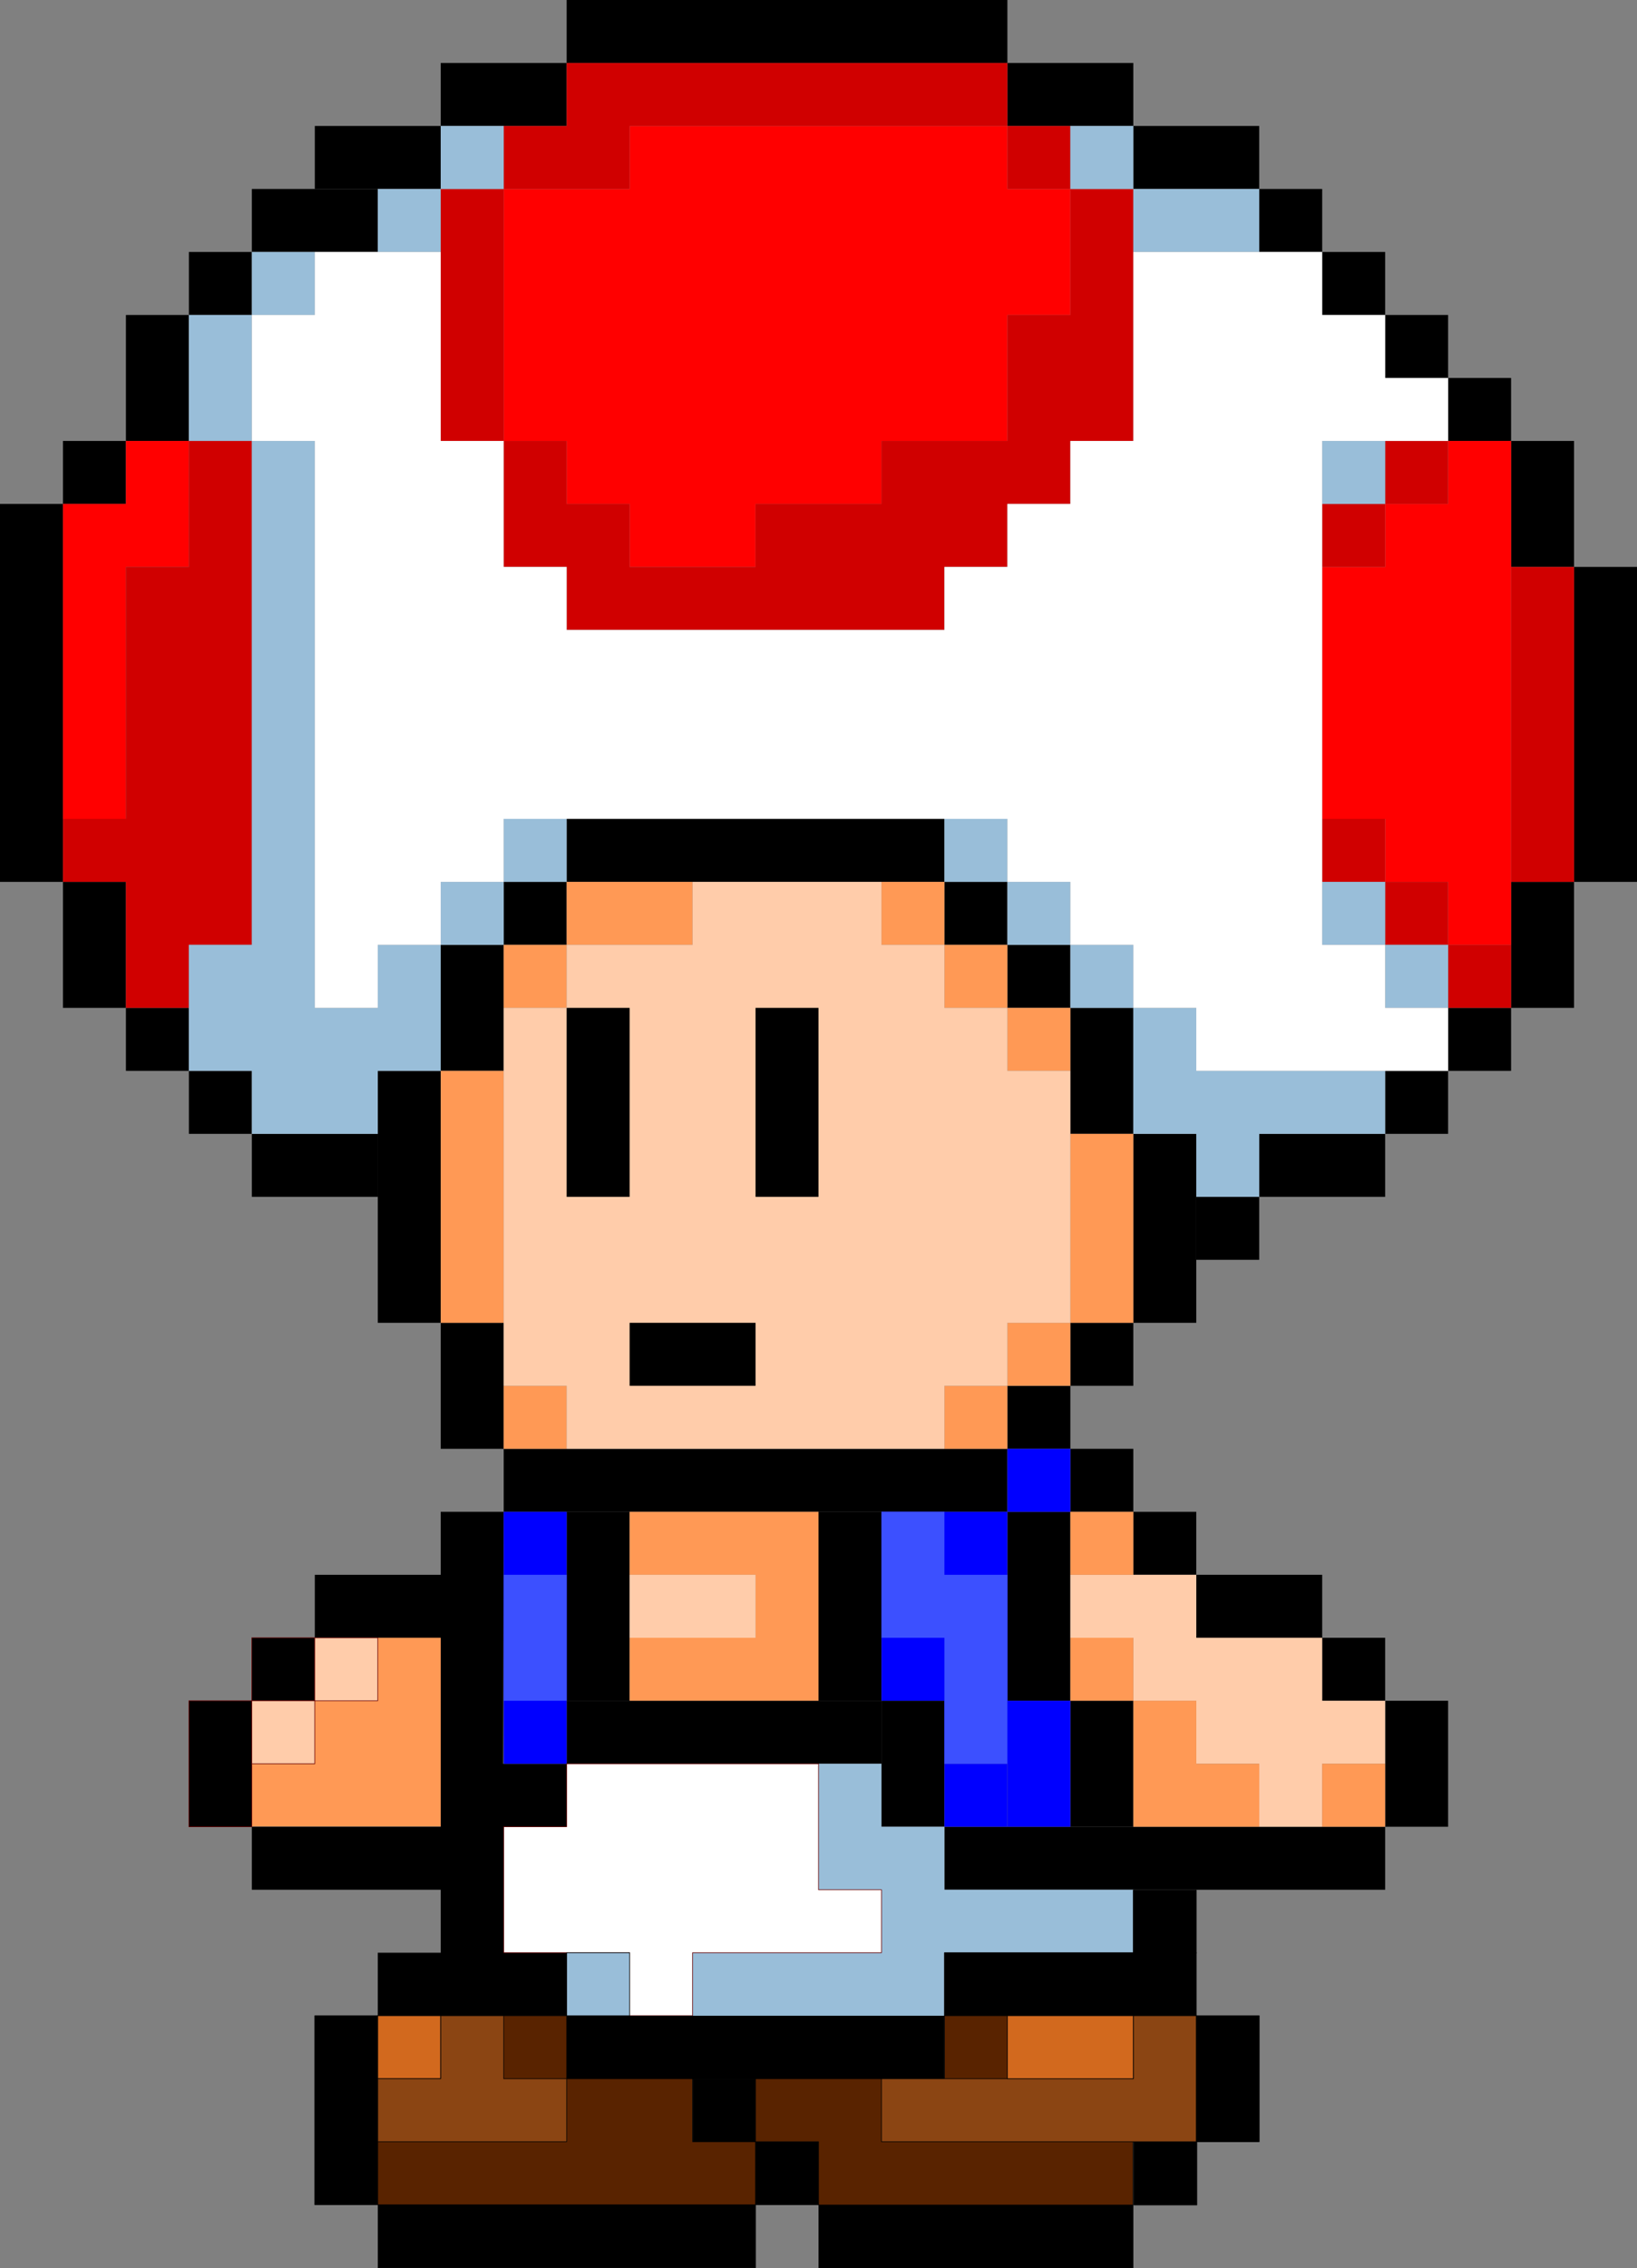 <?xml version="1.0" encoding="UTF-8" standalone="no"?>
<svg
   width="260"
   height="360.1"
   viewBox="0 0 260 360.1"
   version="1.1"
   id="svg8"
   sodipodi:docname="MNZaOndT75v.svg"
   inkscape:version="1.3 (0e150ed, 2023-07-21)"
   xmlns:inkscape="http://www.inkscape.org/namespaces/inkscape"
   xmlns:sodipodi="http://sodipodi.sourceforge.net/DTD/sodipodi-0.dtd"
   xmlns:xlink="http://www.w3.org/1999/xlink"
   xmlns="http://www.w3.org/2000/svg"
   xmlns:svg="http://www.w3.org/2000/svg"
   xmlns:rdf="http://www.w3.org/1999/02/22-rdf-syntax-ns#"
   xmlns:cc="http://creativecommons.org/ns#"
   xmlns:dc="http://purl.org/dc/elements/1.1/">
  <rect x="0" y="0" width="260" height="360.1" fill="#808080" stroke="none"/>
  <sodipodi:namedview
     id="namedview1"
     pagecolor="#ffffff"
     bordercolor="#666666"
     borderopacity="1.0"
     inkscape:showpageshadow="2"
     inkscape:pageopacity="0.0"
     inkscape:pagecheckerboard="0"
     inkscape:deskcolor="#d1d1d1"
     inkscape:zoom="0.95072157"
     inkscape:cx="130.42725"
     inkscape:cy="180.3893"
     inkscape:window-width="736"
     inkscape:window-height="480"
     inkscape:window-x="0"
     inkscape:window-y="25"
     inkscape:window-maximized="0"
     inkscape:current-layer="svg8" />
  <defs
     id="defs2">
    <linearGradient
       id="linearGradient2037">
      <stop
         style="stop-color:#ffffff;stop-opacity:1;"
         offset="0"
         id="stop2033" />
      <stop
         style="stop-color:#e3e3ff;stop-opacity:1"
         offset="1"
         id="stop2035" />
    </linearGradient>
    <linearGradient
       id="linearGradient2935">
      <stop
         style="stop-color:#f61717;stop-opacity:1;"
         offset="0"
         id="stop2931" />
      <stop
         style="stop-color:#fa7b7b;stop-opacity:1"
         offset="0.5"
         id="stop2939" />
      <stop
         style="stop-color:#f61717;stop-opacity:1"
         offset="1"
         id="stop2933" />
    </linearGradient>
    <linearGradient
       id="linearGradient1678">
      <stop
         style="stop-color:#ffe680;stop-opacity:1"
         offset="0"
         id="stop1670" />
      <stop
         style="stop-color:#ffcc00;stop-opacity:1"
         offset="0.282"
         id="stop1672" />
      <stop
         style="stop-color:#ffcc00;stop-opacity:1"
         offset="0.857"
         id="stop1674" />
      <stop
         style="stop-color:#c87137;stop-opacity:1"
         offset="1"
         id="stop1676" />
    </linearGradient>
    <linearGradient
       id="linearGradient1751">
      <stop
         style="stop-color:#ffe680;stop-opacity:1"
         offset="0"
         id="stop1743" />
      <stop
         style="stop-color:#ffcc00;stop-opacity:1"
         offset="0.237"
         id="stop1745" />
      <stop
         style="stop-color:#ffcc00;stop-opacity:1"
         offset="0.812"
         id="stop1747" />
      <stop
         style="stop-color:#c87137;stop-opacity:1"
         offset="1"
         id="stop1749" />
    </linearGradient>
    <linearGradient
       id="linearGradient1321-3">
      <stop
         style="stop-color:#b30dec;stop-opacity:1"
         offset="0"
         id="stop1317" />
      <stop
         style="stop-color:#b30dec;stop-opacity:1"
         offset="0.32"
         id="stop1330" />
      <stop
         style="stop-color:#fda500;stop-opacity:1"
         offset="0.332"
         id="stop1332" />
      <stop
         style="stop-color:#fda500;stop-opacity:1"
         offset="0.672"
         id="stop1334" />
      <stop
         style="stop-color:#ffdf08;stop-opacity:1"
         offset="0.687"
         id="stop1336" />
      <stop
         style="stop-color:#ffdf08;stop-opacity:1"
         offset="1"
         id="stop1319" />
    </linearGradient>
    <linearGradient
       id="linearGradient1112-9">
      <stop
         style="stop-color:#ffe680;stop-opacity:1"
         offset="0"
         id="stop1359" />
      <stop
         style="stop-color:#ffcc00;stop-opacity:1"
         offset="0.305"
         id="stop1364" />
      <stop
         style="stop-color:#ffcc00;stop-opacity:1"
         offset="0.742"
         id="stop1366" />
      <stop
         style="stop-color:#c87137;stop-opacity:1"
         offset="1"
         id="stop1361" />
    </linearGradient>
    <linearGradient
       id="linearGradient1289-0">
      <stop
         style="stop-color:#b8b8b8;stop-opacity:1"
         offset="0"
         id="stop1285" />
      <stop
         style="stop-color:#ffffff;stop-opacity:1"
         offset="0.245"
         id="stop1298" />
      <stop
         style="stop-color:#ffffff;stop-opacity:1"
         offset="1"
         id="stop1287" />
    </linearGradient>
    <linearGradient
       id="linearGradient1112-9-2">
      <stop
         style="stop-color:#b2bfd1;stop-opacity:1"
         offset="0"
         id="stop1108" />
      <stop
         style="stop-color:#ebeef3;stop-opacity:1"
         offset="1"
         id="stop1110" />
    </linearGradient>
    <linearGradient
       xlink:href="#linearGradient1112-9-2"
       id="linearGradient1114"
       x1="131.522"
       y1="362.039"
       x2="305.47"
       y2="115.966"
       gradientUnits="userSpaceOnUse"
       gradientTransform="translate(-24,6)" />
    <linearGradient
       xlink:href="#linearGradient1289-0"
       id="linearGradient1291"
       x1="728.22"
       y1="552.65"
       x2="728.589"
       y2="589.058"
       gradientUnits="userSpaceOnUse"
       spreadMethod="reflect" />
    <linearGradient
       xlink:href="#linearGradient1289-0"
       id="linearGradient1342"
       gradientUnits="userSpaceOnUse"
       x1="728.22"
       y1="552.65"
       x2="728.589"
       y2="589.058"
       spreadMethod="reflect" />
    <linearGradient
       xlink:href="#linearGradient1112-9"
       id="linearGradient1436"
       gradientUnits="userSpaceOnUse"
       x1="745.25"
       y1="599.5"
       x2="745"
       y2="618.25"
       gradientTransform="translate(72)" />
    <linearGradient
       xlink:href="#linearGradient1112-9"
       id="linearGradient1587"
       gradientUnits="userSpaceOnUse"
       gradientTransform="translate(72)"
       x1="745.25"
       y1="599.5"
       x2="745"
       y2="618.25" />
    <linearGradient
       xlink:href="#linearGradient1321-3"
       id="linearGradient1323"
       x1="199.317"
       y1="162.241"
       x2="199.537"
       y2="209.856"
       gradientUnits="userSpaceOnUse" />
    <linearGradient
       xlink:href="#linearGradient1321-3"
       id="linearGradient1351"
       x1="92.457"
       y1="163.658"
       x2="93.362"
       y2="208.277"
       gradientUnits="userSpaceOnUse" />
    <linearGradient
       xlink:href="#linearGradient1321-3"
       id="linearGradient1359"
       x1="128.739"
       y1="163.355"
       x2="128.924"
       y2="207.816"
       gradientUnits="userSpaceOnUse" />
    <linearGradient
       xlink:href="#linearGradient1321-3"
       id="linearGradient1369"
       x1="159.941"
       y1="164.127"
       x2="159.941"
       y2="207.829"
       gradientUnits="userSpaceOnUse" />
    <linearGradient
       xlink:href="#linearGradient1321-3"
       id="linearGradient1377"
       x1="235.896"
       y1="162.496"
       x2="236.74"
       y2="209.638"
       gradientUnits="userSpaceOnUse" />
    <linearGradient
       xlink:href="#linearGradient1321-3"
       id="linearGradient1385"
       x1="257.156"
       y1="165.018"
       x2="257.156"
       y2="207.829"
       gradientUnits="userSpaceOnUse" />
    <linearGradient
       xlink:href="#linearGradient1321-3"
       id="linearGradient1393"
       x1="93.77"
       y1="223.583"
       x2="93.879"
       y2="268.202"
       gradientUnits="userSpaceOnUse" />
    <linearGradient
       xlink:href="#linearGradient1321-3"
       id="linearGradient1401"
       x1="132.953"
       y1="224.036"
       x2="133.111"
       y2="266.605"
       gradientUnits="userSpaceOnUse" />
    <linearGradient
       xlink:href="#linearGradient1321-3"
       id="linearGradient1409"
       x1="161.34"
       y1="223.502"
       x2="161.09"
       y2="267.491"
       gradientUnits="userSpaceOnUse" />
    <linearGradient
       xlink:href="#linearGradient1751"
       id="linearGradient1654"
       x1="416.764"
       y1="354.073"
       x2="417.077"
       y2="413.044"
       gradientUnits="userSpaceOnUse"
       gradientTransform="matrix(1.161,0,0,1.161,-70.174,-61.624)" />
    <linearGradient
       xlink:href="#linearGradient1678"
       id="linearGradient1668"
       x1="239.887"
       y1="353.165"
       x2="239.921"
       y2="400.188"
       gradientUnits="userSpaceOnUse"
       gradientTransform="matrix(1.116,0,0,0.863,-3.039,-11.824)" />
    <linearGradient
       xlink:href="#linearGradient1678"
       id="linearGradient2121"
       gradientUnits="userSpaceOnUse"
       gradientTransform="matrix(1.116,0,0,0.863,358.961,-225.824)"
       x1="239.887"
       y1="353.165"
       x2="239.921"
       y2="400.188" />
    <linearGradient
       xlink:href="#linearGradient2935"
       id="linearGradient2937"
       x1="93.441"
       y1="393.307"
       x2="446.467"
       y2="612.781"
       gradientUnits="userSpaceOnUse" />
    <linearGradient
       xlink:href="#linearGradient2935"
       id="linearGradient3025"
       gradientUnits="userSpaceOnUse"
       x1="93.441"
       y1="393.307"
       x2="446.467"
       y2="612.781" />
    <radialGradient
       xlink:href="#linearGradient2037"
       id="radialGradient2041"
       cx="582.837"
       cy="255.569"
       fx="582.837"
       fy="255.569"
       r="154.978"
       gradientTransform="matrix(0.868,-0.487,0.417,0.718,-35.55,334.162)"
       gradientUnits="userSpaceOnUse" />
    <radialGradient
       xlink:href="#linearGradient2037"
       id="radialGradient9314-6"
       cx="491"
       cy="482.862"
       fx="491"
       fy="482.862"
       r="75.024"
       gradientTransform="matrix(1.001,0,0,0.693,-0.576,156.156)"
       gradientUnits="userSpaceOnUse" />
    <linearGradient
       xlink:href="#linearGradient1678"
       id="linearGradient2061"
       gradientUnits="userSpaceOnUse"
       gradientTransform="matrix(0.592,0,0,0.386,324.911,299.508)"
       x1="239.887"
       y1="353.165"
       x2="239.921"
       y2="400.188" />
    <radialGradient
       xlink:href="#linearGradient2037"
       id="radialGradient2092"
       gradientUnits="userSpaceOnUse"
       gradientTransform="matrix(-1.001,0,0,0.693,902.735,-69.844)"
       cx="491"
       cy="482.862"
       fx="491"
       fy="482.862"
       r="75.024" />
    <linearGradient
       xlink:href="#linearGradient1678"
       id="linearGradient2090"
       gradientUnits="userSpaceOnUse"
       gradientTransform="matrix(0.592,0,0,0.386,-577.247,73.508)"
       x1="239.887"
       y1="353.165"
       x2="239.921"
       y2="400.188" />
    <radialGradient
       xlink:href="#linearGradient2037"
       id="radialGradient8086"
       gradientUnits="userSpaceOnUse"
       gradientTransform="matrix(1.001,0,0,0.693,-128.711,-251.873)"
       cx="491"
       cy="482.862"
       fx="491"
       fy="482.862"
       r="75.024" />
    <linearGradient
       xlink:href="#linearGradient1289-0"
       id="linearGradient18586"
       gradientUnits="userSpaceOnUse"
       x1="728.22"
       y1="552.65"
       x2="728.589"
       y2="589.058"
       spreadMethod="reflect" />
  </defs>
  <g
     id="layer1"
     transform="translate(-485,-165)">
    <g
       id="layer14"
       style="display:inline;opacity:1">
      <rect
         style="fill:#000000;fill-opacity:1;stroke:none;stroke-width:0;stroke-linecap:round;stroke-linejoin:round;stroke-miterlimit:4;stroke-dasharray:none;paint-order:markers fill stroke"
         id="rect2732"
         width="70"
         height="10"
         x="575"
         y="165" />
      <rect
         style="fill:#000000;fill-opacity:1;stroke:none;stroke-width:0;stroke-linecap:round;stroke-linejoin:round;stroke-miterlimit:4;stroke-dasharray:none;paint-order:markers fill stroke"
         id="rect2734"
         width="20"
         height="10"
         x="645"
         y="175" />
      <rect
         style="fill:#000000;fill-opacity:1;stroke:none;stroke-width:0;stroke-linecap:round;stroke-linejoin:round;stroke-miterlimit:4;stroke-dasharray:none;paint-order:markers fill stroke"
         id="rect2736"
         width="20"
         height="10"
         x="555"
         y="175" />
      <rect
         style="fill:#000000;fill-opacity:1;stroke:none;stroke-width:0;stroke-linecap:round;stroke-linejoin:round;stroke-miterlimit:4;stroke-dasharray:none;paint-order:markers fill stroke"
         id="rect2738"
         width="20"
         height="10"
         x="665"
         y="185" />
      <rect
         style="fill:#000000;fill-opacity:1;stroke:none;stroke-width:0;stroke-linecap:round;stroke-linejoin:round;stroke-miterlimit:4;stroke-dasharray:none;paint-order:markers fill stroke"
         id="rect2740"
         width="10"
         height="10"
         x="685"
         y="195" />
      <rect
         style="fill:#000000;fill-opacity:1;stroke:none;stroke-width:0;stroke-linecap:round;stroke-linejoin:round;stroke-miterlimit:4;stroke-dasharray:none;paint-order:markers fill stroke"
         id="rect2742"
         width="20"
         height="10"
         x="535"
         y="185" />
      <rect
         style="fill:#000000;fill-opacity:1;stroke:none;stroke-width:0;stroke-linecap:round;stroke-linejoin:round;stroke-miterlimit:4;stroke-dasharray:none;paint-order:markers fill stroke"
         id="rect2745"
         width="20"
         height="10"
         x="525"
         y="195" />
      <rect
         style="fill:#000000;fill-opacity:1;stroke:none;stroke-width:0;stroke-linecap:round;stroke-linejoin:round;stroke-miterlimit:4;stroke-dasharray:none;paint-order:markers fill stroke"
         id="rect2747"
         width="10"
         height="10"
         x="515"
         y="205" />
      <rect
         style="fill:#000000;fill-opacity:1;stroke:none;stroke-width:0;stroke-linecap:round;stroke-linejoin:round;stroke-miterlimit:4;stroke-dasharray:none;paint-order:markers fill stroke"
         id="rect2749"
         width="10"
         height="20"
         x="505"
         y="215" />
      <rect
         style="fill:#000000;fill-opacity:1;stroke:none;stroke-width:0;stroke-linecap:round;stroke-linejoin:round;stroke-miterlimit:4;stroke-dasharray:none;paint-order:markers fill stroke"
         id="rect2751"
         width="10"
         height="10"
         x="495"
         y="235" />
      <rect
         style="fill:#000000;fill-opacity:1;stroke:none;stroke-width:0;stroke-linecap:round;stroke-linejoin:round;stroke-miterlimit:4;stroke-dasharray:none;paint-order:markers fill stroke"
         id="rect2753"
         width="10"
         height="60"
         x="485"
         y="245" />
      <rect
         style="fill:#000000;fill-opacity:1;stroke:none;stroke-width:0;stroke-linecap:round;stroke-linejoin:round;stroke-miterlimit:4;stroke-dasharray:none;paint-order:markers fill stroke"
         id="rect2755"
         width="10"
         height="20"
         x="495"
         y="305" />
      <rect
         style="fill:#000000;fill-opacity:1;stroke:none;stroke-width:0;stroke-linecap:round;stroke-linejoin:round;stroke-miterlimit:4;stroke-dasharray:none;paint-order:markers fill stroke"
         id="rect2757"
         width="10"
         height="10"
         x="505"
         y="325" />
      <rect
         style="fill:#000000;fill-opacity:1;stroke:none;stroke-width:0;stroke-linecap:round;stroke-linejoin:round;stroke-miterlimit:4;stroke-dasharray:none;paint-order:markers fill stroke"
         id="rect2759"
         width="10"
         height="10"
         x="515"
         y="335" />
      <rect
         style="fill:#000000;fill-opacity:1;stroke:none;stroke-width:0;stroke-linecap:round;stroke-linejoin:round;stroke-miterlimit:4;stroke-dasharray:none;paint-order:markers fill stroke"
         id="rect2761"
         width="20"
         height="10"
         x="525"
         y="345" />
      <rect
         style="fill:#000000;fill-opacity:1;stroke:none;stroke-width:0;stroke-linecap:round;stroke-linejoin:round;stroke-miterlimit:4;stroke-dasharray:none;paint-order:markers fill stroke"
         id="rect2764"
         width="10"
         height="40"
         x="545"
         y="335" />
      <rect
         style="fill:#000000;fill-opacity:1;stroke:none;stroke-width:0;stroke-linecap:round;stroke-linejoin:round;stroke-miterlimit:4;stroke-dasharray:none;paint-order:markers fill stroke"
         id="rect2766"
         width="10"
         height="20"
         x="555"
         y="315" />
      <rect
         style="fill:#000000;fill-opacity:1;stroke:none;stroke-width:0;stroke-linecap:round;stroke-linejoin:round;stroke-miterlimit:4;stroke-dasharray:none;paint-order:markers fill stroke"
         id="rect2768"
         width="10"
         height="10"
         x="565"
         y="305" />
      <rect
         style="fill:#000000;fill-opacity:1;stroke:none;stroke-width:0;stroke-linecap:round;stroke-linejoin:round;stroke-miterlimit:4;stroke-dasharray:none;paint-order:markers fill stroke"
         id="rect2770"
         width="10"
         height="20"
         x="555"
         y="375" />
      <rect
         style="fill:#000000;fill-opacity:1;stroke:none;stroke-width:0;stroke-linecap:round;stroke-linejoin:round;stroke-miterlimit:4;stroke-dasharray:none;paint-order:markers fill stroke"
         id="rect2772"
         width="60"
         height="10"
         x="575"
         y="295" />
      <rect
         style="fill:#000000;fill-opacity:1;stroke:none;stroke-width:0;stroke-linecap:round;stroke-linejoin:round;stroke-miterlimit:4;stroke-dasharray:none;paint-order:markers fill stroke"
         id="rect2774"
         width="10"
         height="10"
         x="635"
         y="305" />
      <rect
         style="fill:#000000;fill-opacity:1;stroke:none;stroke-width:0;stroke-linecap:round;stroke-linejoin:round;stroke-miterlimit:4;stroke-dasharray:none;paint-order:markers fill stroke"
         id="rect2776"
         width="10"
         height="10"
         x="645"
         y="315" />
      <rect
         style="fill:#000000;fill-opacity:1;stroke:none;stroke-width:0;stroke-linecap:round;stroke-linejoin:round;stroke-miterlimit:4;stroke-dasharray:none;paint-order:markers fill stroke"
         id="rect2778"
         width="10"
         height="20"
         x="655"
         y="325" />
      <rect
         style="fill:#000000;fill-opacity:1;stroke:none;stroke-width:0;stroke-linecap:round;stroke-linejoin:round;stroke-miterlimit:4;stroke-dasharray:none;paint-order:markers fill stroke"
         id="rect2780"
         width="10"
         height="30"
         x="665"
         y="345" />
      <rect
         style="fill:#000000;fill-opacity:1;stroke:none;stroke-width:0;stroke-linecap:round;stroke-linejoin:round;stroke-miterlimit:4;stroke-dasharray:none;paint-order:markers fill stroke"
         id="rect2782"
         width="10"
         height="10"
         x="675"
         y="355" />
      <rect
         style="fill:#000000;fill-opacity:1;stroke:none;stroke-width:0;stroke-linecap:round;stroke-linejoin:round;stroke-miterlimit:4;stroke-dasharray:none;paint-order:markers fill stroke"
         id="rect2784"
         width="10"
         height="10"
         x="695"
         y="205" />
      <rect
         style="fill:#000000;fill-opacity:1;stroke:none;stroke-width:0;stroke-linecap:round;stroke-linejoin:round;stroke-miterlimit:4;stroke-dasharray:none;paint-order:markers fill stroke"
         id="rect2786"
         width="10"
         height="10"
         x="705"
         y="215" />
      <rect
         style="fill:#000000;fill-opacity:1;stroke:none;stroke-width:0;stroke-linecap:round;stroke-linejoin:round;stroke-miterlimit:4;stroke-dasharray:none;paint-order:markers fill stroke"
         id="rect2788"
         width="10"
         height="10"
         x="715"
         y="225" />
      <rect
         style="fill:#000000;fill-opacity:1;stroke:none;stroke-width:0;stroke-linecap:round;stroke-linejoin:round;stroke-miterlimit:4;stroke-dasharray:none;paint-order:markers fill stroke"
         id="rect2790"
         width="10"
         height="20"
         x="725"
         y="235" />
      <rect
         style="fill:#000000;fill-opacity:1;stroke:none;stroke-width:0;stroke-linecap:round;stroke-linejoin:round;stroke-miterlimit:4;stroke-dasharray:none;paint-order:markers fill stroke"
         id="rect2792"
         width="10"
         height="50"
         x="735"
         y="255" />
      <rect
         style="fill:#000000;fill-opacity:1;stroke:none;stroke-width:0;stroke-linecap:round;stroke-linejoin:round;stroke-miterlimit:4;stroke-dasharray:none;paint-order:markers fill stroke"
         id="rect2794"
         width="10"
         height="20"
         x="725"
         y="305" />
      <rect
         style="fill:#000000;fill-opacity:1;stroke:none;stroke-width:0;stroke-linecap:round;stroke-linejoin:round;stroke-miterlimit:4;stroke-dasharray:none;paint-order:markers fill stroke"
         id="rect2796"
         width="10"
         height="10"
         x="715"
         y="325" />
      <rect
         style="fill:#000000;fill-opacity:1;stroke:none;stroke-width:0;stroke-linecap:round;stroke-linejoin:round;stroke-miterlimit:4;stroke-dasharray:none;paint-order:markers fill stroke"
         id="rect2798"
         width="10"
         height="10"
         x="705"
         y="335" />
      <rect
         style="fill:#000000;fill-opacity:1;stroke:none;stroke-width:0;stroke-linecap:round;stroke-linejoin:round;stroke-miterlimit:4;stroke-dasharray:none;paint-order:markers fill stroke"
         id="rect2800"
         width="20"
         height="10"
         x="685"
         y="345" />
      <rect
         style="fill:#000000;fill-opacity:1;stroke:none;stroke-width:0;stroke-linecap:round;stroke-linejoin:round;stroke-miterlimit:4;stroke-dasharray:none;paint-order:markers fill stroke"
         id="rect2802"
         width="10"
         height="10"
         x="655"
         y="375" />
      <rect
         style="fill:#000000;fill-opacity:1;stroke:none;stroke-width:0;stroke-linecap:round;stroke-linejoin:round;stroke-miterlimit:4;stroke-dasharray:none;paint-order:markers fill stroke"
         id="rect2804"
         width="10"
         height="10"
         x="645"
         y="385" />
      <rect
         style="fill:#000000;fill-opacity:1;stroke:none;stroke-width:0;stroke-linecap:round;stroke-linejoin:round;stroke-miterlimit:4;stroke-dasharray:none;paint-order:markers fill stroke"
         id="rect2806"
         width="80"
         height="10"
         x="565"
         y="395" />
      <rect
         style="fill:#000000;fill-opacity:1;stroke:none;stroke-width:0;stroke-linecap:round;stroke-linejoin:round;stroke-miterlimit:4;stroke-dasharray:none;paint-order:markers fill stroke"
         id="rect2808"
         width="10"
         height="10"
         x="655"
         y="395" />
      <rect
         style="fill:#000000;fill-opacity:1;stroke:none;stroke-width:0;stroke-linecap:round;stroke-linejoin:round;stroke-miterlimit:4;stroke-dasharray:none;paint-order:markers fill stroke"
         id="rect2810"
         width="10"
         height="10"
         x="665"
         y="405" />
      <rect
         style="fill:#000000;fill-opacity:1;stroke:none;stroke-width:0;stroke-linecap:round;stroke-linejoin:round;stroke-miterlimit:4;stroke-dasharray:none;paint-order:markers fill stroke"
         id="rect2812"
         width="20"
         height="10"
         x="675"
         y="415" />
      <rect
         style="fill:#000000;fill-opacity:1;stroke:none;stroke-width:0;stroke-linecap:round;stroke-linejoin:round;stroke-miterlimit:4;stroke-dasharray:none;paint-order:markers fill stroke"
         id="rect2814"
         width="10"
         height="10"
         x="695"
         y="425" />
      <rect
         style="fill:#000000;fill-opacity:1;stroke:none;stroke-width:0;stroke-linecap:round;stroke-linejoin:round;stroke-miterlimit:4;stroke-dasharray:none;paint-order:markers fill stroke"
         id="rect2816"
         width="10"
         height="20"
         x="705"
         y="435" />
      <rect
         style="fill:#000000;fill-opacity:1;stroke:none;stroke-width:0;stroke-linecap:round;stroke-linejoin:round;stroke-miterlimit:4;stroke-dasharray:none;paint-order:markers fill stroke"
         id="rect2818"
         width="10"
         height="30"
         x="645"
         y="405" />
      <rect
         style="fill:#000000;fill-opacity:1;stroke:none;stroke-width:0;stroke-linecap:round;stroke-linejoin:round;stroke-miterlimit:4;stroke-dasharray:none;paint-order:markers fill stroke"
         id="rect2820"
         width="10"
         height="20"
         x="655"
         y="435" />
      <rect
         style="fill:#000000;fill-opacity:1;stroke:none;stroke-width:0;stroke-linecap:round;stroke-linejoin:round;stroke-miterlimit:4;stroke-dasharray:none;paint-order:markers fill stroke"
         id="rect2822"
         width="70"
         height="10"
         x="635"
         y="455" />
      <rect
         style="fill:#000000;fill-opacity:1;stroke:none;stroke-width:0;stroke-linecap:round;stroke-linejoin:round;stroke-miterlimit:4;stroke-dasharray:none;paint-order:markers fill stroke"
         id="rect2824"
         width="10"
         height="30"
         x="615"
         y="405" />
      <rect
         style="fill:#000000;fill-opacity:1;stroke:none;stroke-width:0;stroke-linecap:round;stroke-linejoin:round;stroke-miterlimit:4;stroke-dasharray:none;paint-order:markers fill stroke"
         id="rect2826"
         width="10"
         height="20"
         x="625"
         y="435" />
      <rect
         style="fill:#000000;fill-opacity:1;stroke:none;stroke-width:0;stroke-linecap:round;stroke-linejoin:round;stroke-miterlimit:4;stroke-dasharray:none;paint-order:markers fill stroke"
         id="rect2828"
         width="10"
         height="30"
         x="575"
         y="405" />
      <rect
         style="fill:#000000;fill-opacity:1;stroke:none;stroke-width:0;stroke-linecap:round;stroke-linejoin:round;stroke-miterlimit:4;stroke-dasharray:none;paint-order:markers fill stroke"
         id="rect2830"
         width="50"
         height="10"
         x="575"
         y="435" />
      <path
         id="path3051"
         style="fill:#000000;fill-opacity:1;stroke:none;stroke-width:0;stroke-linecap:round;stroke-linejoin:round;stroke-miterlimit:4;stroke-dasharray:none;paint-order:markers fill stroke"
         d="m 555,405 v 10 h -20 v 10 h 20 l 9e-5,30 20,3e-5 L 575,445 l -10.088,3e-5 0.088,-40 z M 525,455 l -10e-5,10 h 30 v 10 h -10 v 10 h 30 v -10 h -10 l 9e-5,-20 z" />
      <path
         id="rect2844"
         style="fill:#ff0000;fill-opacity:1;stroke:none;stroke-width:0;stroke-linecap:round;stroke-linejoin:round;stroke-miterlimit:4;stroke-dasharray:none;paint-order:markers fill stroke"
         d="m 505,235 v 10 h -10 v 50 h 10 v -40 h 10 v -20 z" />
      <path
         id="rect2848"
         style="fill:#d00000;fill-opacity:1;stroke:none;stroke-width:0;stroke-linecap:round;stroke-linejoin:round;stroke-miterlimit:4;stroke-dasharray:none;paint-order:markers fill stroke"
         d="m 515,235 v 20 h -10 v 40 h -10 v 10 h 10 v 20 h 10 v -10 h 10 v -80 z" />
      <path
         id="rect2854"
         style="fill:#d00000;fill-opacity:1;stroke:none;stroke-width:0;stroke-linecap:round;stroke-linejoin:round;stroke-miterlimit:4;stroke-dasharray:none;paint-order:markers fill stroke"
         d="m 575,175 v 10 h -10 v 10 h 20 v -10 h 60 v -10 z" />
      <rect
         style="fill:#d00000;fill-opacity:1;stroke:none;stroke-width:0;stroke-linecap:round;stroke-linejoin:round;stroke-miterlimit:4;stroke-dasharray:none;paint-order:markers fill stroke"
         id="rect2856"
         width="10"
         height="10"
         x="645"
         y="185" />
      <rect
         style="fill:#d00000;fill-opacity:1;stroke:none;stroke-width:0;stroke-linecap:round;stroke-linejoin:round;stroke-miterlimit:4;stroke-dasharray:none;paint-order:markers fill stroke"
         id="rect2860"
         width="10"
         height="40"
         x="555"
         y="195" />
      <path
         id="rect2862"
         style="fill:#d00000;fill-opacity:1;stroke:none;stroke-width:0;stroke-linecap:round;stroke-linejoin:round;stroke-miterlimit:4;stroke-dasharray:none;paint-order:markers fill stroke"
         d="m 655,195 v 20 h -10 v 20 h -20 v 10 h -20 v 10 h -20 v -10 h -10 v -10 h -10 v 20 h 10 v 10 h 60 v -10 h 10 v -10 h 10 v -10 h 10 v -20 -20 z" />
      <path
         id="rect2876"
         style="fill:#ff0000;fill-opacity:1;stroke:none;stroke-width:0;stroke-linecap:round;stroke-linejoin:round;stroke-miterlimit:4;stroke-dasharray:none;paint-order:markers fill stroke"
         d="m 585,185 v 10 h -20 v 40 h 10 v 10 h 10 v 10 h 20 v -10 h 20 v -10 h 20 v -20 h 10 v -20 h -10 v -10 z" />
      <rect
         style="fill:#d00000;fill-opacity:1;stroke:none;stroke-width:0;stroke-linecap:round;stroke-linejoin:round;stroke-miterlimit:4;stroke-dasharray:none;paint-order:markers fill stroke"
         id="rect2886"
         width="10"
         height="50"
         x="725"
         y="255" />
      <rect
         style="fill:#d00000;fill-opacity:1;stroke:none;stroke-width:0;stroke-linecap:round;stroke-linejoin:round;stroke-miterlimit:4;stroke-dasharray:none;paint-order:markers fill stroke"
         id="rect2888"
         width="10"
         height="10"
         x="705"
         y="235" />
      <rect
         style="fill:#d00000;fill-opacity:1;stroke:none;stroke-width:0;stroke-linecap:round;stroke-linejoin:round;stroke-miterlimit:4;stroke-dasharray:none;paint-order:markers fill stroke"
         id="rect2890"
         width="10"
         height="10"
         x="695"
         y="245" />
      <rect
         style="fill:#d00000;fill-opacity:1;stroke:none;stroke-width:0;stroke-linecap:round;stroke-linejoin:round;stroke-miterlimit:4;stroke-dasharray:none;paint-order:markers fill stroke"
         id="rect2892"
         width="10"
         height="10"
         x="715"
         y="315" />
      <rect
         style="fill:#d00000;fill-opacity:1;stroke:none;stroke-width:0;stroke-linecap:round;stroke-linejoin:round;stroke-miterlimit:4;stroke-dasharray:none;paint-order:markers fill stroke"
         id="rect2894"
         width="10"
         height="10"
         x="705"
         y="305" />
      <rect
         style="fill:#d00000;fill-opacity:1;stroke:none;stroke-width:0;stroke-linecap:round;stroke-linejoin:round;stroke-miterlimit:4;stroke-dasharray:none;paint-order:markers fill stroke"
         id="rect2896"
         width="10"
         height="10"
         x="695"
         y="295" />
      <path
         id="rect2898"
         style="fill:#ff0000;fill-opacity:1;stroke:none;stroke-width:0;stroke-linecap:round;stroke-linejoin:round;stroke-miterlimit:4;stroke-dasharray:none;paint-order:markers fill stroke"
         d="m 715,235 v 10 h -10 v 10 h -10 v 40 h 10 v 10 h 10 v 10 h 10 v -80 z" />
      <rect
         style="fill:#99bed9;fill-opacity:1;stroke:none;stroke-width:0;stroke-linecap:round;stroke-linejoin:round;stroke-miterlimit:4;stroke-dasharray:none;paint-order:markers fill stroke"
         id="rect2904"
         width="10"
         height="10"
         x="655"
         y="185" />
      <rect
         style="fill:#99bed9;fill-opacity:1;stroke:none;stroke-width:0;stroke-linecap:round;stroke-linejoin:round;stroke-miterlimit:4;stroke-dasharray:none;paint-order:markers fill stroke"
         id="rect2906"
         width="20"
         height="10"
         x="665"
         y="195" />
      <rect
         style="fill:#99bed9;fill-opacity:1;stroke:none;stroke-width:0;stroke-linecap:round;stroke-linejoin:round;stroke-miterlimit:4;stroke-dasharray:none;paint-order:markers fill stroke"
         id="rect2908"
         width="10"
         height="10"
         x="695"
         y="235" />
      <rect
         style="fill:#99bed9;fill-opacity:1;stroke:none;stroke-width:0;stroke-linecap:round;stroke-linejoin:round;stroke-miterlimit:4;stroke-dasharray:none;paint-order:markers fill stroke"
         id="rect2910"
         width="10"
         height="10"
         x="695"
         y="305" />
      <rect
         style="fill:#99bed9;fill-opacity:1;stroke:none;stroke-width:0;stroke-linecap:round;stroke-linejoin:round;stroke-miterlimit:4;stroke-dasharray:none;paint-order:markers fill stroke"
         id="rect2912"
         width="10"
         height="10"
         x="705"
         y="315" />
      <path
         id="rect2914"
         style="fill:#99bed9;fill-opacity:1;stroke:none;stroke-width:0;stroke-linecap:round;stroke-linejoin:round;stroke-miterlimit:4;stroke-dasharray:none;paint-order:markers fill stroke"
         d="m 665,325 v 10 10 h 10 v 10 h 10 v -10 h 20 v -10 h -30 v -10 z" />
      <rect
         style="fill:#99bed9;fill-opacity:1;stroke:none;stroke-width:0;stroke-linecap:round;stroke-linejoin:round;stroke-miterlimit:4;stroke-dasharray:none;paint-order:markers fill stroke"
         id="rect2920"
         width="10"
         height="10"
         x="655"
         y="315" />
      <rect
         style="fill:#99bed9;fill-opacity:1;stroke:none;stroke-width:0;stroke-linecap:round;stroke-linejoin:round;stroke-miterlimit:4;stroke-dasharray:none;paint-order:markers fill stroke"
         id="rect2922"
         width="10"
         height="10"
         x="645"
         y="305" />
      <rect
         style="fill:#99bed9;fill-opacity:1;stroke:none;stroke-width:0;stroke-linecap:round;stroke-linejoin:round;stroke-miterlimit:4;stroke-dasharray:none;paint-order:markers fill stroke"
         id="rect2924"
         width="10"
         height="10"
         x="635"
         y="295" />
      <rect
         style="fill:#99bed9;fill-opacity:1;stroke:none;stroke-width:0;stroke-linecap:round;stroke-linejoin:round;stroke-miterlimit:4;stroke-dasharray:none;paint-order:markers fill stroke"
         id="rect2926"
         width="10"
         height="10"
         x="555"
         y="185" />
      <rect
         style="fill:#99bed9;fill-opacity:1;stroke:none;stroke-width:0;stroke-linecap:round;stroke-linejoin:round;stroke-miterlimit:4;stroke-dasharray:none;paint-order:markers fill stroke"
         id="rect2928"
         width="10"
         height="10"
         x="545"
         y="195" />
      <rect
         style="fill:#99bed9;fill-opacity:1;stroke:none;stroke-width:0;stroke-linecap:round;stroke-linejoin:round;stroke-miterlimit:4;stroke-dasharray:none;paint-order:markers fill stroke"
         id="rect2930"
         width="10"
         height="10"
         x="525"
         y="205" />
      <rect
         style="fill:#99bed9;fill-opacity:1;stroke:none;stroke-width:0;stroke-linecap:round;stroke-linejoin:round;stroke-miterlimit:4;stroke-dasharray:none;paint-order:markers fill stroke"
         id="rect2932"
         width="10"
         height="20"
         x="515"
         y="215" />
      <path
         id="rect2934"
         style="fill:#99bed9;fill-opacity:1;stroke:none;stroke-width:0;stroke-linecap:round;stroke-linejoin:round;stroke-miterlimit:4;stroke-dasharray:none;paint-order:markers fill stroke"
         d="m 525,235 v 80 h -10 v 20 h 10 v 10 h 10 10 v -10 h 10 v -20 h -10 v 10 h -10 v -90 z" />
      <rect
         style="fill:#99bed9;fill-opacity:1;stroke:none;stroke-width:0;stroke-linecap:round;stroke-linejoin:round;stroke-miterlimit:4;stroke-dasharray:none;paint-order:markers fill stroke"
         id="rect2944"
         width="10"
         height="10"
         x="555"
         y="305" />
      <rect
         style="fill:#99bed9;fill-opacity:1;stroke:none;stroke-width:0;stroke-linecap:round;stroke-linejoin:round;stroke-miterlimit:4;stroke-dasharray:none;paint-order:markers fill stroke"
         id="rect2946"
         width="10"
         height="10"
         x="565"
         y="295" />
      <path
         id="rect2948"
         style="fill:#ffffff;fill-opacity:1;stroke:none;stroke-width:0;stroke-linecap:round;stroke-linejoin:round;stroke-miterlimit:4;stroke-dasharray:none;paint-order:markers fill stroke"
         d="m 535,205 v 10 h -10 v 20 h 10 v 80 10 h 10 v -10 h 10 v -10 h 10 v -10 h 10 60 10 v 10 h 10 v 10 h 10 v 10 h 10 v 10 h 40 v -10 h -10 v -10 h -10 v -80 h 10 10 v -10 h -10 v -10 h -10 v -10 h -30 v 30 h -10 v 10 h -10 v 10 h -10 v 10 h -60 v -10 h -10 v -20 h -10 v -30 z" />
      <rect
         style="fill:#ff9955;fill-opacity:1;stroke:none;stroke-width:0;stroke-linecap:round;stroke-linejoin:round;stroke-miterlimit:4;stroke-dasharray:none;paint-order:markers fill stroke"
         id="rect2987"
         width="20"
         height="10"
         x="575"
         y="305" />
      <rect
         style="fill:#ff9955;fill-opacity:1;stroke:none;stroke-width:0;stroke-linecap:round;stroke-linejoin:round;stroke-miterlimit:4;stroke-dasharray:none;paint-order:markers fill stroke"
         id="rect2989"
         width="10"
         height="10"
         x="565"
         y="315" />
      <rect
         style="fill:#ff9955;fill-opacity:1;stroke:none;stroke-width:0;stroke-linecap:round;stroke-linejoin:round;stroke-miterlimit:4;stroke-dasharray:none;paint-order:markers fill stroke"
         id="rect2991"
         width="10"
         height="40"
         x="555"
         y="335" />
      <rect
         style="fill:#ff9955;fill-opacity:1;stroke:none;stroke-width:0;stroke-linecap:round;stroke-linejoin:round;stroke-miterlimit:4;stroke-dasharray:none;paint-order:markers fill stroke"
         id="rect2993"
         width="10"
         height="10"
         x="565"
         y="385" />
      <rect
         style="fill:#ff9955;fill-opacity:1;stroke:none;stroke-width:0;stroke-linecap:round;stroke-linejoin:round;stroke-miterlimit:4;stroke-dasharray:none;paint-order:markers fill stroke"
         id="rect2995"
         width="10"
         height="10"
         x="625"
         y="305" />
      <rect
         style="fill:#ff9955;fill-opacity:1;stroke:none;stroke-width:0;stroke-linecap:round;stroke-linejoin:round;stroke-miterlimit:4;stroke-dasharray:none;paint-order:markers fill stroke"
         id="rect2997"
         width="10"
         height="10"
         x="635"
         y="315" />
      <rect
         style="fill:#ff9955;fill-opacity:1;stroke:none;stroke-width:0;stroke-linecap:round;stroke-linejoin:round;stroke-miterlimit:4;stroke-dasharray:none;paint-order:markers fill stroke"
         id="rect2999"
         width="10"
         height="10"
         x="645"
         y="325" />
      <rect
         style="fill:#ff9955;fill-opacity:1;stroke:none;stroke-width:0;stroke-linecap:round;stroke-linejoin:round;stroke-miterlimit:4;stroke-dasharray:none;paint-order:markers fill stroke"
         id="rect3001"
         width="10"
         height="30"
         x="655"
         y="345" />
      <rect
         style="fill:#ff9955;fill-opacity:1;stroke:none;stroke-width:0;stroke-linecap:round;stroke-linejoin:round;stroke-miterlimit:4;stroke-dasharray:none;paint-order:markers fill stroke"
         id="rect3003"
         width="10"
         height="10"
         x="645"
         y="375" />
      <rect
         style="fill:#ff9955;fill-opacity:1;stroke:none;stroke-width:0;stroke-linecap:round;stroke-linejoin:round;stroke-miterlimit:4;stroke-dasharray:none;paint-order:markers fill stroke"
         id="rect3005"
         width="10"
         height="10"
         x="635"
         y="385" />
      <path
         id="rect3007"
         style="fill:#ffccaa;fill-opacity:1;stroke:none;stroke-width:0;stroke-linecap:round;stroke-linejoin:round;stroke-miterlimit:4;stroke-dasharray:none;paint-order:markers fill stroke"
         d="m 595,305 v 10 h -20 v 10 h -10 v 60 h 10 v 10 h 60 v -10 h 10 v -10 h 10 v -40 h -10 v -10 h -10 v -10 h -10 v -10 z" />
      <path
         id="rect3018"
         style="fill:#ff9955;fill-opacity:1;stroke:none;stroke-width:0;stroke-linecap:round;stroke-linejoin:round;stroke-miterlimit:4;stroke-dasharray:none;paint-order:markers fill stroke"
         d="m 585,405 v 10 h 20 v 10 h -20 v 10 h 30 v -10 -10 -10 z" />
      <rect
         style="fill:#ffccaa;fill-opacity:1;stroke:none;stroke-width:0;stroke-linecap:round;stroke-linejoin:round;stroke-miterlimit:4;stroke-dasharray:none;paint-order:markers fill stroke"
         id="rect3025"
         width="20"
         height="10"
         x="585"
         y="415" />
      <path
         id="rect3031"
         style="fill:#ffccaa;fill-opacity:1;stroke:none;stroke-width:0;stroke-linecap:round;stroke-linejoin:round;stroke-miterlimit:4;stroke-dasharray:none;paint-order:markers fill stroke"
         d="m 655,415 v 10 h 10 v 10 h 10 v 10 h 10 v 10 h 10 v -10 h 10 v -10 h -10 v -10 h -20 v -10 z" />
      <rect
         style="fill:#ff9955;fill-opacity:1;stroke:none;stroke-width:0;stroke-linecap:round;stroke-linejoin:round;stroke-miterlimit:4;stroke-dasharray:none;paint-order:markers fill stroke"
         id="rect3040"
         width="10"
         height="10"
         x="655"
         y="405" />
      <rect
         style="fill:#ff9955;fill-opacity:1;stroke:none;stroke-width:0;stroke-linecap:round;stroke-linejoin:round;stroke-miterlimit:4;stroke-dasharray:none;paint-order:markers fill stroke"
         id="rect3042"
         width="10"
         height="10"
         x="655"
         y="425" />
      <path
         id="rect3044"
         style="fill:#ff9955;fill-opacity:1;stroke:none;stroke-width:0;stroke-linecap:round;stroke-linejoin:round;stroke-miterlimit:4;stroke-dasharray:none;paint-order:markers fill stroke"
         d="m 665,435 v 20 h 10 10 v -10 h -10 v -10 z" />
      <rect
         style="fill:#ff9955;fill-opacity:1;stroke:none;stroke-width:0;stroke-linecap:round;stroke-linejoin:round;stroke-miterlimit:4;stroke-dasharray:none;paint-order:markers fill stroke"
         id="rect3048"
         width="10"
         height="10"
         x="695"
         y="445" />
      <path
         id="path3056"
         style="fill:#ff9955;fill-opacity:1;stroke:none;stroke-width:0;stroke-linecap:round;stroke-linejoin:round;stroke-miterlimit:4;stroke-dasharray:none;paint-order:markers fill stroke"
         d="m 545,425 v 10 h -20 v 19.949 h 30 V 435 425 Z" />
      <path
         id="rect3058"
         style="fill:#0000ff;fill-opacity:1;stroke:none;stroke-width:0;stroke-linecap:round;stroke-linejoin:round;stroke-miterlimit:4;stroke-dasharray:none;paint-order:markers fill stroke"
         d="m 565,405 v 10 20 10 h 10 v -10 -20 -10 z" />
      <rect
         style="fill:#0000ff;fill-opacity:1;stroke:none;stroke-width:0;stroke-linecap:round;stroke-linejoin:round;stroke-miterlimit:4;stroke-dasharray:none;paint-order:markers fill stroke"
         id="rect3062"
         width="10"
         height="10"
         x="645"
         y="395" />
      <path
         id="rect3064"
         style="fill:#0000ff;fill-opacity:1;stroke:none;stroke-width:0;stroke-linecap:round;stroke-linejoin:round;stroke-miterlimit:4;stroke-dasharray:none;paint-order:markers fill stroke"
         d="m 625,405 v 20 10 h 10 v 10 h 10 v 10 h 10 v -20 h -10 v -20 -10 h -10 z" />
      <rect
         style="fill:#0000ff;fill-opacity:1;stroke:none;stroke-width:0;stroke-linecap:round;stroke-linejoin:round;stroke-miterlimit:4;stroke-dasharray:none;paint-order:markers fill stroke"
         id="rect3068"
         width="10"
         height="10"
         x="635"
         y="445" />
      <path
         id="path3036"
         style="fill:#99bed9;fill-opacity:1;stroke:none;stroke-width:0;stroke-linecap:round;stroke-linejoin:round;stroke-miterlimit:4;stroke-dasharray:none;paint-order:markers fill stroke"
         d="m 615,445 v 20 h 10 v 10 h -30 v 10.051 h 39.949 V 475 l 30.051,-10e-6 v -10 L 635,465 v -10 h -10 v -10 z" />
      <rect
         style="fill:#000000;fill-opacity:1;stroke:#660000;stroke-width:0.1;stroke-linecap:round;stroke-linejoin:round;paint-order:stroke fill markers"
         id="rect1"
         width="10"
         height="10"
         x="525"
         y="425" />
      <rect
         style="fill:#000000;fill-opacity:1;stroke:#660000;stroke-width:0.1;stroke-linecap:round;stroke-linejoin:round;paint-order:stroke fill markers"
         id="rect2"
         width="10"
         height="20"
         x="515"
         y="435" />
      <rect
         style="fill:#ffccaa;fill-opacity:1;stroke:#660000;stroke-width:0.1;stroke-linecap:round;stroke-linejoin:round;paint-order:stroke fill markers"
         id="rect6"
         width="10"
         height="10"
         x="535"
         y="425" />
      <path
         id="rect7"
         style="fill:#ffffff;fill-opacity:1;stroke:#660000;stroke-width:0.1;stroke-linecap:round;stroke-linejoin:round;paint-order:stroke fill markers"
         d="m 575,445 v 10 h -10 v 10 10 h 20 v 10 h 10 v -10 h 30 v -10 h -10 v -20 z" />
      <rect
         style="fill:#ffccaa;fill-opacity:1;stroke:#660000;stroke-width:0.1;stroke-linecap:round;stroke-linejoin:round;paint-order:stroke fill markers"
         id="rect8"
         width="10"
         height="10"
         x="525"
         y="435" />
      <path
         id="path1"
         style="fill:#3c50ff;fill-opacity:1;stroke:none;stroke-width:0;stroke-linecap:round;stroke-linejoin:round;stroke-miterlimit:4;stroke-dasharray:none;paint-order:markers fill stroke"
         d="m 625,405 v 20 h 10 v 20 h 10 v -30 h -10 v -10 z" />
      <rect
         style="fill:#3c50ff;fill-opacity:1;stroke:none;stroke-width:0;stroke-linecap:round;stroke-linejoin:round;stroke-miterlimit:4;stroke-dasharray:none;paint-order:markers fill stroke"
         id="rect3"
         width="10"
         height="20"
         x="565"
         y="415" />
      <rect
         style="fill:#000000;fill-opacity:1;stroke:#000000;stroke-width:0.1;stroke-linecap:round;stroke-linejoin:round;paint-order:stroke fill markers"
         id="rect9"
         width="10"
         height="30"
         x="535"
         y="485" />
      <rect
         style="fill:#000000;fill-opacity:1;stroke:#000000;stroke-width:0.1;stroke-linecap:round;stroke-linejoin:round;paint-order:stroke fill markers"
         id="rect10"
         width="59.95"
         height="10"
         x="545.05"
         y="515" />
      <rect
         style="display:inline;fill:#000000;fill-opacity:1;stroke:#000000;stroke-width:0.1;stroke-linecap:round;stroke-linejoin:round;paint-order:stroke fill markers"
         id="rect10-4"
         width="59.95"
         height="10"
         x="575"
         y="485.05" />
      <rect
         style="fill:#000000;fill-opacity:1;stroke:#000000;stroke-width:0.1;stroke-linecap:round;stroke-linejoin:round;paint-order:stroke fill markers"
         id="rect11"
         width="10"
         height="10"
         x="605"
         y="505" />
    </g>
    <rect
       style="display:inline;fill:#000000;fill-opacity:1;stroke:none;stroke-width:0;stroke-linecap:round;stroke-linejoin:round;stroke-miterlimit:4;stroke-dasharray:none;paint-order:markers fill stroke"
       id="rect3221"
       width="20"
       height="10"
       x="585"
       y="375" />
    <g
       id="yeux"
       class="eyes"
       style="display:inline"
       transform="translate(-3,4)">
      <rect
         style="fill:#000000;fill-opacity:1;stroke:none;stroke-width:0;stroke-linecap:round;stroke-linejoin:round;stroke-miterlimit:4;stroke-dasharray:none;paint-order:markers fill stroke"
         id="rect3217"
         width="10"
         height="30"
         x="578"
         y="321" />
      <rect
         style="fill:#000000;fill-opacity:1;stroke:none;stroke-width:0;stroke-linecap:round;stroke-linejoin:round;stroke-miterlimit:4;stroke-dasharray:none;paint-order:markers fill stroke"
         id="rect3219"
         width="10"
         height="30"
         x="608"
         y="321" />
    </g>
    <g
       id="g8037-3"
       transform="matrix(0,1.875,-1.875,0,1697.25,-1206.877)"
       style="display:none;opacity:1;stroke-width:1.067">
      <rect
         style="fill:#000000;stroke-width:4.525;stroke-linecap:round;stroke-linejoin:round"
         id="rect8023-7"
         width="10.667"
         height="5.333"
         x="897"
         y="502.533" />
      <rect
         style="display:inline;fill:#000000;stroke-width:4.525;stroke-linecap:round;stroke-linejoin:round"
         id="rect8023-7-6"
         width="10.667"
         height="5.333"
         x="897"
         y="646.533" />
      <rect
         style="fill:#ffcc00;fill-opacity:1;stroke-width:3.285;stroke-linecap:round;stroke-linejoin:round"
         id="rect8029-0"
         width="5.333"
         height="128.027"
         x="897"
         y="507.84" />
      <rect
         style="fill:#000000;fill-opacity:1;stroke-width:3.431;stroke-linecap:round;stroke-linejoin:round"
         id="rect8031-4"
         width="5.333"
         height="138.667"
         x="891.667"
         y="507.867" />
      <rect
         style="display:inline;fill:#000000;fill-opacity:1;stroke-width:3.431;stroke-linecap:round;stroke-linejoin:round"
         id="rect8031-4-5"
         width="5.333"
         height="138.667"
         x="907.667"
         y="507.867" />
      <rect
         style="fill:#c87137;fill-opacity:1;stroke-width:3.332;stroke-linecap:round;stroke-linejoin:round"
         id="rect8033-0"
         width="5.333"
         height="138.667"
         x="902.333"
         y="507.867" />
      <rect
         style="fill:#ffe680;fill-opacity:1;stroke-width:4.525;stroke-linecap:round;stroke-linejoin:round"
         id="rect8035-5"
         width="5.333"
         height="10.667"
         x="897"
         y="636" />
    </g>
    <rect
       style="fill:#000000;fill-opacity:1;stroke:#000000;stroke-width:0.1;stroke-linecap:round;stroke-linejoin:round;paint-order:stroke fill markers"
       id="rect12"
       width="9.905"
       height="9.9"
       x="595.095"
       y="495.1" />
    <rect
       style="fill:#000000;fill-opacity:1;stroke:#000000;stroke-width:0.1;stroke-linecap:round;stroke-linejoin:round;paint-order:stroke fill markers"
       id="rect13"
       width="40"
       height="10"
       x="635"
       y="475" />
    <rect
       style="fill:#000000;fill-opacity:1;stroke:#000000;stroke-width:0.1;stroke-linecap:round;stroke-linejoin:round;paint-order:stroke fill markers"
       id="rect14"
       width="10"
       height="10"
       x="665"
       y="465.05" />
    <rect
       style="fill:#000000;fill-opacity:1;stroke:#000000;stroke-width:0.1;stroke-linecap:round;stroke-linejoin:round;paint-order:stroke fill markers"
       id="rect15"
       width="10"
       height="20"
       x="675"
       y="485" />
    <rect
       style="fill:#000000;fill-opacity:1;stroke:#000000;stroke-width:0.1;stroke-linecap:round;stroke-linejoin:round;paint-order:stroke fill markers"
       id="rect16"
       width="10"
       height="10"
       x="665.095"
       y="505.05" />
    <rect
       style="fill:#000000;fill-opacity:1;stroke:#000000;stroke-width:0.1;stroke-linecap:round;stroke-linejoin:round;paint-order:stroke fill markers"
       id="rect17"
       width="49.9"
       height="10"
       x="615.05"
       y="515.05" />
    <rect
       style="fill:#99bed9;fill-opacity:1;stroke:#000000;stroke-width:0.1;stroke-linecap:round;stroke-linejoin:round;paint-order:stroke fill markers"
       id="rect20"
       width="10"
       height="10"
       x="575"
       y="475" />
    <path
       id="rect23"
       style="fill:#592300;fill-opacity:1;stroke:#000000;stroke-width:0.1;stroke-linecap:round;stroke-linejoin:round;paint-order:stroke fill markers"
       d="m 545,485 v 30 h 30 20 10 v -10 h -10 v -10 h -20 v -10 z" />
    <path
       id="rect25"
       style="fill:#592300;fill-opacity:1;stroke:#000000;stroke-width:0.1;stroke-linecap:round;stroke-linejoin:round;paint-order:stroke fill markers"
       d="m 635,485 v 10 h -30 v 10 h 10 v 10.051 h 49.949 V 505 h 10.051 v -10 -10 z" />
    <rect
       style="fill:#d2691e;fill-opacity:1;stroke:#000000;stroke-width:0.1;stroke-linecap:round;stroke-linejoin:round;paint-order:stroke fill markers"
       id="rect27"
       width="10"
       height="10"
       x="545"
       y="485" />
    <path
       id="rect28"
       style="fill:#8b4513;fill-opacity:1;stroke:#000000;stroke-width:0.1;stroke-linecap:round;stroke-linejoin:round;paint-order:stroke fill markers"
       d="m 555,485 v 10 h -10 v 10 h 30 v -10 h -10 v -10 z" />
    <path
       id="rect29"
       style="fill:#8b4513;fill-opacity:1;stroke:#000000;stroke-width:0.1;stroke-linecap:round;stroke-linejoin:round;paint-order:stroke fill markers"
       d="m 665,485 v 10 h -40 v 10 h 40 10 v -20 z" />
    <rect
       style="fill:#d2691e;fill-opacity:1;stroke:#000000;stroke-width:0.1;stroke-linecap:round;stroke-linejoin:round;paint-order:stroke fill markers"
       id="rect30"
       width="20"
       height="10"
       x="645"
       y="485" />
  </g>
  <style
     id="style864">&#10;		.eyes {&#10;			animation: eyesBlink linear 5s;&#10;			animation-iteration-count: infinite;&#10;		}&#10;		@keyframes eyesBlink {&#10;				63%   { transform: scaleY(1); transform-origin: bottom; }&#10;				65%   { transform: scaleY(0.1); transform-origin: bottom; }&#10;				67%   { transform: scaleY(1); transform-origin: bottom; }&#10;		}&#10;	</style>
</svg>
